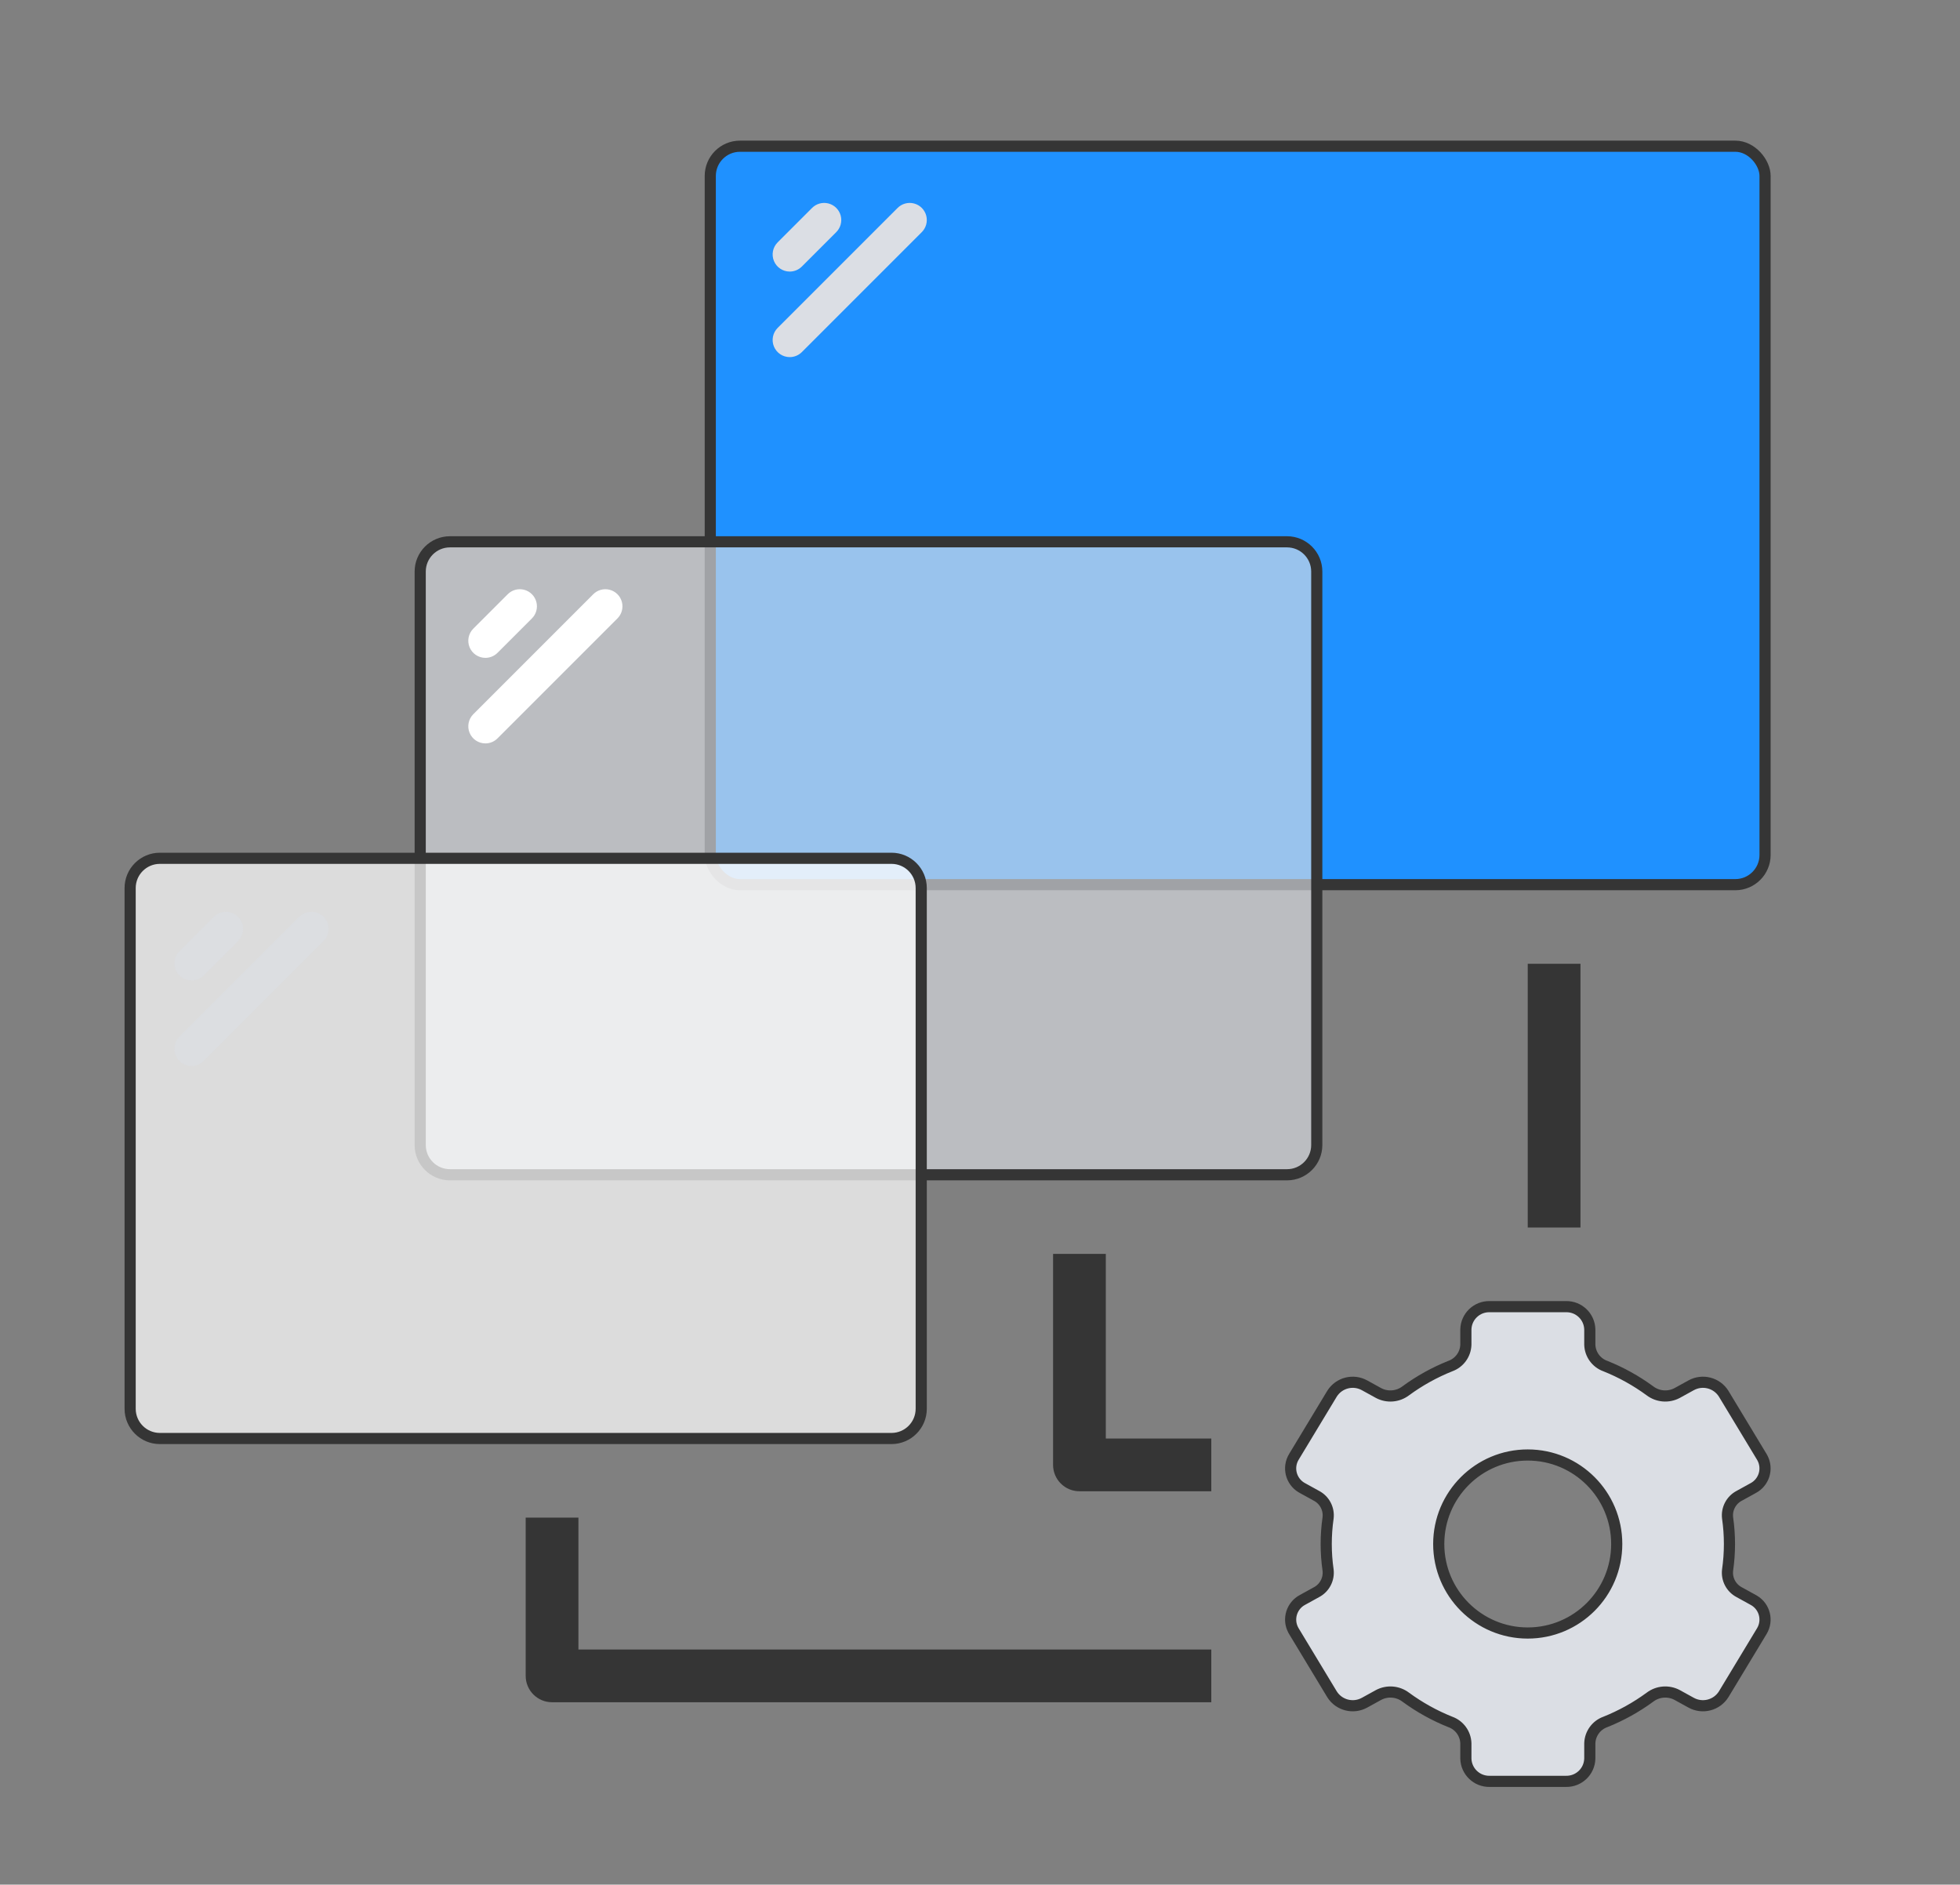 <?xml version="1.0" encoding="UTF-8"?><svg id="Layer_1" xmlns="http://www.w3.org/2000/svg" viewBox="0 0 527.487 507.13"><rect x="0" y="0" width="527.487" height="507.13" fill="#808080" stroke="none"/><defs><style>.cls-1{stroke-linecap:round;stroke-linejoin:round;}.cls-1,.cls-2,.cls-3{fill:#dbdee4;}.cls-1,.cls-4{stroke:#353535;stroke-width:3px;}.cls-2,.cls-5{fill-rule:evenodd;}.cls-5,.cls-6{fill:#fff;}.cls-6{opacity:.72;}.cls-7,.cls-3{opacity:.65;}.cls-4{fill:#1f91ff;stroke-miterlimit:10;}.cls-8{fill:#353535;}</style></defs><rect class="cls-4" x="191.153" y="39.344" width="283.871" height="198.71" rx="8" ry="8"/><rect class="cls-3" x="113.088" y="145.796" width="241.29" height="170.323" rx="8" ry="8"/><path class="cls-8" d="M346.378,317.618H121.088c-5.238,0-9.5-4.262-9.5-9.5v-154.323c0-5.238,4.262-9.5,9.5-9.5h225.29c5.238,0,9.5,4.262,9.5,9.5v154.323c0,5.238-4.262,9.5-9.5,9.5ZM121.088,147.295c-3.584,0-6.5,2.916-6.5,6.5v154.323c0,3.584,2.916,6.5,6.5,6.5h225.29c3.584,0,6.5-2.916,6.5-6.5v-154.323c0-3.584-2.916-6.5-6.5-6.5H121.088Z"/><rect class="cls-6" x="35.024" y="230.957" width="212.903" height="156.129" rx="8" ry="8"/><path class="cls-8" d="M239.927,388.586H43.024c-5.238,0-9.5-4.262-9.5-9.5v-140.129c0-5.238,4.262-9.5,9.5-9.5h196.903c5.238,0,9.5,4.262,9.5,9.5v140.129c0,5.238-4.262,9.5-9.5,9.5ZM43.024,232.457c-3.584,0-6.5,2.916-6.5,6.5v140.129c0,3.584,2.916,6.5,6.5,6.5h196.903c3.584,0,6.5-2.916,6.5-6.5v-140.129c0-3.584-2.916-6.5-6.5-6.5H43.024Z"/><path class="cls-1" d="M471.816,430.511l-3.719-2.051c-2.193-1.138-3.451-3.515-3.158-5.968.672-4.655.672-9.382,0-14.037-.293-2.453.966-4.83,3.158-5.968l3.719-2.051c2.929-1.545,4.051-5.173,2.506-8.102-.05-.094-.102-.188-.157-.279l-10.29-17.032c-1.862-2.956-5.711-3.941-8.765-2.243l-3.761,2.072c-2.343,1.24-5.192,1.008-7.303-.596-3.706-2.718-7.74-4.957-12.008-6.664-2.442-.876-4.099-3.156-4.18-5.748v-4.109c-.081-3.452-2.934-6.191-6.387-6.132h-20.581c-3.453-.059-6.306,2.679-6.387,6.132v4.109c-.081,2.593-1.738,4.872-4.18,5.748-4.267,1.706-8.302,3.946-12.008,6.664-2.11,1.604-4.96,1.836-7.303.596l-3.761-2.072c-3.053-1.699-6.902-.714-8.765,2.243l-10.29,17.032c-1.7,2.843-.773,6.525,2.07,8.224.092.055.185.107.279.157l3.719,2.051c2.193,1.138,3.451,3.515,3.158,5.968-.672,4.655-.672,9.382,0,14.037.293,2.453-.966,4.83-3.158,5.968l-3.719,2.051c-2.929,1.545-4.051,5.173-2.506,8.102.05.094.102.188.157.279l10.29,17.032c1.862,2.956,5.711,3.941,8.765,2.243l3.761-2.072c2.343-1.24,5.192-1.008,7.303.596,3.706,2.718,7.74,4.957,12.008,6.664,2.442.876,4.099,3.156,4.18,5.748v4.109c.081,3.452,2.934,6.191,6.387,6.132h20.581c3.453.059,6.306-2.679,6.387-6.132v-4.109c.081-2.593,1.738-4.872,4.18-5.748,4.267-1.706,8.302-3.946,12.008-6.664,2.11-1.604,4.96-1.836,7.303-.596l3.761,2.072c3.053,1.699,6.902.714,8.765-2.243l10.29-17.032c1.7-2.843.773-6.525-2.07-8.224-.092-.055-.185-.107-.279-.157ZM411.153,439.425c-13.228,0-23.952-10.724-23.952-23.952s10.724-23.952,23.952-23.952,23.952,10.724,23.952,23.952-10.724,23.952-23.952,23.952h0Z"/><path class="cls-8" d="M325.992,458.054h-177.419c-3.919,0-7.097-3.177-7.097-7.097v-42.581h14.194v35.484h170.323v14.194Z"/><path class="cls-8" d="M325.992,401.279h-35.484c-3.919,0-7.097-3.177-7.097-7.097v-56.774h14.194v49.677h28.387v14.194Z"/><path class="cls-8" d="M411.153,259.344h14.194v70.968h-14.194v-70.968Z"/><path id="Path" class="cls-2" d="M212.54,73.075c-1.862-0-3.54-1.122-4.252-2.842-.712-1.72-.319-3.7.998-5.017l9.208-9.208c1.156-1.197,2.868-1.677,4.477-1.255,1.61.421,2.867,1.678,3.288,3.288s-.059,3.321-1.255,4.477l-9.208,9.208c-.863.863-2.034,1.349-3.255,1.349Z"/><path id="Path-2" class="cls-2" d="M212.54,96.094c-1.862-0-3.54-1.122-4.252-2.842s-.319-3.7.998-5.017l32.226-32.226c1.156-1.197,2.868-1.677,4.477-1.255,1.61.421,2.867,1.678,3.288,3.288s-.059,3.321-1.255,4.477l-32.226,32.226c-.863.863-2.034,1.349-3.255,1.349Z"/><path id="Path-3" class="cls-5" d="M130.633,177.022c-1.862-0-3.54-1.122-4.252-2.842-.712-1.72-.319-3.7.998-5.017l9.208-9.208c1.156-1.197,2.868-1.677,4.477-1.255,1.61.421,2.867,1.678,3.288,3.288s-.059,3.321-1.255,4.477l-9.208,9.208c-.863.863-2.034,1.349-3.255,1.349Z"/><path id="Path-4" class="cls-5" d="M130.633,200.041c-1.862-0-3.54-1.122-4.252-2.842s-.319-3.7.998-5.017l32.226-32.226c1.156-1.197,2.868-1.677,4.477-1.255,1.61.421,2.867,1.678,3.288,3.288s-.059,3.321-1.255,4.477l-32.226,32.226c-.863.863-2.034,1.349-3.255,1.349Z"/><g class="cls-7"><path id="Path-5" class="cls-2" d="M51.545,263.83c-1.862-0-3.54-1.122-4.252-2.842-.712-1.72-.319-3.7.998-5.017l9.208-9.208c1.156-1.197,2.868-1.677,4.477-1.255,1.61.421,2.867,1.678,3.288,3.288s-.059,3.321-1.255,4.477l-9.208,9.208c-.863.863-2.034,1.349-3.255,1.349Z"/><path id="Path-6" class="cls-2" d="M51.545,286.848c-1.862-0-3.54-1.122-4.252-2.842s-.319-3.7.998-5.017l32.226-32.226c1.156-1.197,2.868-1.677,4.477-1.255,1.61.421,2.867,1.678,3.288,3.288s-.059,3.321-1.255,4.477l-32.226,32.226c-.863.863-2.034,1.349-3.255,1.349Z"/></g></svg>
